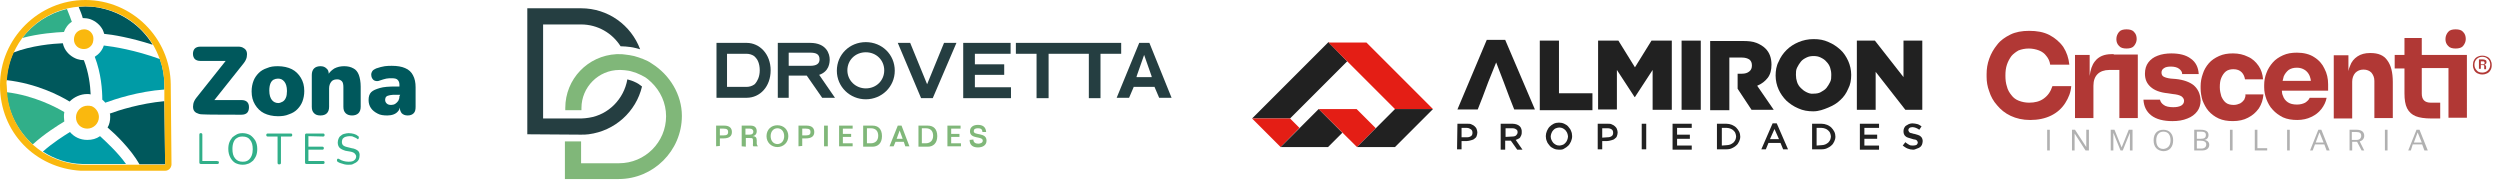 <?xml version="1.0" encoding="utf-8"?>
<!-- Generator: Adobe Illustrator 27.7.0, SVG Export Plug-In . SVG Version: 6.00 Build 0)  -->
<svg version="1.1" id="Capa_2_00000127044820955221523430000000084777238659128483_"
	 xmlns="http://www.w3.org/2000/svg" xmlns:xlink="http://www.w3.org/1999/xlink" x="0px" y="0px" viewBox="0 0 664.7 48"
	 style="enable-background:new 0 0 664.7 48;" xml:space="preserve">
<style type="text/css">
	.st0{fill:#00585C;}
	.st1{fill:#31AF89;}
	.st2{fill:#009BA6;}
	.st3{fill:#FAB80E;}
	.st4{fill-rule:evenodd;clip-rule:evenodd;fill:#212121;}
	.st5{fill-rule:evenodd;clip-rule:evenodd;fill:#E41E15;}
	.st6{fill:#253E41;}
	.st7{fill:#80B779;}
	.st8{fill:#B13835;}
	.st9{fill:#B1B1B1;}
</style>
<g id="Capa_1-2">
	<g>
		<g>
			<g>
				<path class="st0" d="M64.2,30.5c0.7,0,1.2-0.2,1.5-0.5s0.5-0.8,0.5-1.5s-0.2-1.1-0.5-1.4s-0.8-0.5-1.5-0.5h-7.2l7.8-9.8
					c0.4-0.5,0.7-1.1,0.8-1.6c0.1-0.5,0.1-1,0-1.4s-0.4-0.8-0.8-1c-0.4-0.3-0.9-0.4-1.5-0.4h-10c-0.7,0-1.2,0.2-1.5,0.5
					c-0.3,0.3-0.5,0.8-0.5,1.4s0.2,1.1,0.5,1.4c0.3,0.3,0.8,0.5,1.5,0.5h6.7l-7.8,9.8c-0.4,0.5-0.7,1.1-0.8,1.6s-0.1,1,0,1.4
					s0.4,0.8,0.8,1s0.9,0.4,1.5,0.4C53.8,30.5,64.2,30.5,64.2,30.5z"/>
				<path class="st0" d="M77.6,18.4c-1-0.5-2.3-0.8-3.7-0.8c-1.1,0-2,0.1-2.9,0.5c-0.9,0.3-1.6,0.7-2.2,1.3s-1.1,1.3-1.4,2.1
					c-0.3,0.8-0.5,1.7-0.5,2.8c0,1.4,0.3,2.5,0.9,3.5s1.4,1.8,2.4,2.3c1,0.5,2.3,0.8,3.7,0.8c1,0,2-0.1,2.9-0.5
					c0.9-0.3,1.6-0.7,2.2-1.3s1.1-1.3,1.4-2.1c0.3-0.8,0.5-1.7,0.5-2.8c0-1.4-0.3-2.5-0.9-3.5C79.4,19.7,78.6,18.9,77.6,18.4
					L77.6,18.4z M76,26c-0.2,0.5-0.5,0.8-0.8,1c-0.4,0.2-0.8,0.4-1.2,0.4c-0.7,0-1.3-0.3-1.7-0.8c-0.4-0.5-0.7-1.3-0.7-2.5
					c0-0.8,0.1-1.4,0.3-1.9c0.2-0.5,0.5-0.8,0.8-1c0.4-0.2,0.8-0.3,1.2-0.3c0.7,0,1.2,0.2,1.7,0.8c0.4,0.5,0.7,1.3,0.7,2.5
					C76.3,24.9,76.2,25.6,76,26L76,26z"/>
				<path class="st0" d="M94,18.2c-0.7-0.4-1.5-0.6-2.5-0.6s-1.8,0.2-2.6,0.6c-0.6,0.4-1.1,0.8-1.5,1.4c0-0.6-0.2-1.1-0.6-1.4
					c-0.4-0.4-0.9-0.6-1.6-0.6s-1.3,0.2-1.7,0.6c-0.4,0.4-0.6,1-0.6,1.7v8.5c0,0.8,0.2,1.3,0.6,1.7s0.9,0.6,1.7,0.6
					c1.5,0,2.3-0.8,2.3-2.3v-4.9c0-0.7,0.2-1.3,0.6-1.8s1-0.6,1.6-0.6c0.5,0,0.9,0.2,1.2,0.5s0.4,0.9,0.4,1.6v5.2
					c0,0.8,0.2,1.3,0.6,1.7s1,0.6,1.7,0.6s1.3-0.2,1.7-0.6s0.6-1,0.6-1.7V23c0-1.2-0.2-2.3-0.5-3.1C95.1,19.1,94.6,18.5,94,18.2
					L94,18.2z"/>
				<path class="st0" d="M109.8,20c-0.4-0.8-1.1-1.5-2.1-1.9c-0.9-0.4-2.1-0.6-3.5-0.6c-0.6,0-1.2,0-1.9,0.1s-1.4,0.3-2.3,0.6
					c-0.4,0.2-0.8,0.4-1,0.7c-0.2,0.3-0.3,0.6-0.3,1c0,0.3,0.1,0.7,0.3,1s0.4,0.5,0.8,0.6s0.7,0.1,1.2-0.1c0.6-0.2,1.2-0.4,1.7-0.5
					s1-0.1,1.4-0.1c0.8,0,1.3,0.1,1.6,0.4s0.5,0.7,0.5,1.3V23h-1c-1.8,0-3.2,0.1-4.2,0.4s-1.8,0.6-2.3,1.1C98.2,25,98,25.7,98,26.6
					c0,0.8,0.2,1.5,0.6,2.1c0.4,0.6,1,1.1,1.8,1.5c0.7,0.4,1.6,0.5,2.6,0.5c0.6,0,1.2-0.1,1.7-0.3c0.5-0.2,0.9-0.5,1.2-0.9
					c0.2-0.2,0.3-0.5,0.4-0.9c0,0.6,0.2,1.1,0.5,1.5c0.4,0.4,0.9,0.6,1.6,0.6s1.2-0.2,1.6-0.6s0.5-1,0.5-1.7v-5.2
					C110.5,22,110.3,20.9,109.8,20L109.8,20z M106.2,25.6c0,0.5-0.1,0.8-0.3,1.2c-0.2,0.3-0.5,0.6-0.8,0.8c-0.3,0.2-0.7,0.3-1.1,0.3
					c-0.5,0-0.9-0.1-1.2-0.4s-0.4-0.6-0.4-1c0-0.3,0.1-0.6,0.3-0.8s0.5-0.3,1-0.4c0.4-0.1,1-0.1,1.7-0.1h1L106.2,25.6L106.2,25.6z"
					/>
				<path class="st1" d="M57.6,42.8h-3.8v-6.9c0-0.2,0-0.3-0.1-0.4c-0.1-0.1-0.2-0.1-0.3-0.1s-0.3,0-0.3,0.1
					c-0.1,0.1-0.1,0.2-0.1,0.4v7.2c0,0.2,0,0.3,0.1,0.4c0.1,0.1,0.2,0.1,0.4,0.1h4.3c0.1,0,0.2,0,0.3-0.1c0.1-0.1,0.1-0.2,0.1-0.3
					s0-0.2-0.1-0.3C57.9,42.9,57.8,42.8,57.6,42.8L57.6,42.8z"/>
				<path class="st1" d="M66.5,35.9c-0.6-0.3-1.2-0.5-2-0.5c-0.6,0-1.1,0.1-1.5,0.3s-0.8,0.5-1.2,0.8c-0.3,0.4-0.6,0.8-0.8,1.3
					c-0.2,0.5-0.3,1.1-0.3,1.8c0,0.9,0.2,1.6,0.5,2.2c0.3,0.6,0.7,1.1,1.3,1.5c0.6,0.3,1.2,0.5,2,0.5c0.6,0,1.1-0.1,1.6-0.3
					s0.8-0.5,1.2-0.8c0.3-0.4,0.6-0.8,0.8-1.3c0.2-0.5,0.3-1.1,0.3-1.8c0-0.9-0.2-1.6-0.5-2.2C67.5,36.8,67.1,36.3,66.5,35.9
					L66.5,35.9z M66.9,41.4c-0.2,0.5-0.5,0.9-0.9,1.2c-0.4,0.3-0.9,0.4-1.5,0.4c-0.9,0-1.5-0.3-2-0.9s-0.7-1.4-0.7-2.5
					c0-0.7,0.1-1.3,0.3-1.8c0.2-0.5,0.5-0.9,0.9-1.1c0.4-0.3,0.9-0.4,1.5-0.4c0.9,0,1.6,0.3,2,0.9c0.5,0.6,0.7,1.4,0.7,2.5
					C67.2,40.3,67.1,40.9,66.9,41.4L66.9,41.4z"/>
				<path class="st1" d="M77.4,35.5h-6.2c-0.1,0-0.2,0-0.3,0.1c-0.1,0.1-0.1,0.2-0.1,0.3c0,0.1,0,0.2,0.1,0.3
					c0.1,0.1,0.2,0.1,0.3,0.1h2.6v6.9c0,0.2,0,0.3,0.1,0.4s0.2,0.1,0.3,0.1c0.2,0,0.3,0,0.4-0.1c0.1-0.1,0.1-0.2,0.1-0.4v-6.9h2.6
					c0.1,0,0.2,0,0.3-0.1c0.1-0.1,0.1-0.2,0.1-0.3s0-0.2-0.1-0.3S77.5,35.5,77.4,35.5z"/>
				<path class="st1" d="M85.9,36.3c0.1,0,0.2,0,0.3-0.1s0.1-0.2,0.1-0.3c0-0.1,0-0.2-0.1-0.3s-0.2-0.1-0.3-0.1h-4.3
					c-0.2,0-0.3,0-0.4,0.1s-0.1,0.2-0.1,0.4v7.1c0,0.2,0,0.3,0.1,0.4s0.2,0.1,0.4,0.1h4.3c0.1,0,0.2,0,0.3-0.1s0.1-0.2,0.1-0.3
					c0-0.1,0-0.2-0.1-0.3s-0.2-0.1-0.3-0.1H82v-3h3.7c0.1,0,0.2,0,0.3-0.1s0.1-0.2,0.1-0.3s0-0.2-0.1-0.3s-0.2-0.1-0.3-0.1H82v-2.8
					L85.9,36.3L85.9,36.3z"/>
				<path class="st1" d="M95.2,40.1c-0.4-0.3-0.9-0.6-1.7-0.7l-1.2-0.3c-0.5-0.1-0.9-0.3-1.1-0.5s-0.3-0.5-0.3-0.9
					c0-0.3,0.1-0.6,0.2-0.8c0.2-0.2,0.4-0.4,0.7-0.5c0.3-0.1,0.7-0.2,1.1-0.2s0.8,0,1.1,0.2c0.3,0.1,0.7,0.3,1,0.5
					C94.9,37,95,37,95.1,37c0.1,0,0.2,0,0.2-0.1s0.1-0.1,0.1-0.2c0-0.1,0-0.2,0-0.3s-0.1-0.2-0.2-0.2c-0.3-0.3-0.7-0.5-1.1-0.6
					s-0.9-0.2-1.4-0.2c-0.4,0-0.8,0.1-1.2,0.2c-0.4,0.1-0.7,0.3-0.9,0.5c-0.3,0.2-0.5,0.5-0.6,0.8s-0.2,0.6-0.2,1
					c0,0.6,0.2,1.1,0.5,1.4s0.9,0.6,1.6,0.8l1.2,0.2c0.6,0.1,1,0.3,1.2,0.5s0.4,0.5,0.4,0.8c0,0.4-0.2,0.8-0.5,1
					c-0.3,0.3-0.8,0.4-1.6,0.4c-0.5,0-0.9-0.1-1.3-0.2c-0.4-0.1-0.8-0.3-1.1-0.5c-0.1-0.1-0.2-0.1-0.3-0.1c-0.1,0-0.2,0-0.2,0.1
					c-0.1,0.1-0.1,0.1-0.1,0.2c0,0.1,0,0.2,0,0.3c0,0.1,0.1,0.2,0.2,0.2c0.2,0.2,0.5,0.3,0.8,0.4c0.3,0.1,0.6,0.2,1,0.3
					s0.7,0.1,1.1,0.1c0.5,0,0.9,0,1.2-0.2s0.7-0.3,0.9-0.5c0.3-0.2,0.5-0.5,0.6-0.7s0.2-0.6,0.2-0.9C95.7,40.9,95.5,40.4,95.2,40.1
					L95.2,40.1z"/>
			</g>
			<g>
				<path class="st0" d="M23.2,25c0.3,0,0.6,0,0.9,0.1c-0.1-2.4-0.5-5.8-1.8-9.1c0,0,0,0,0,0c-0.6,0-1.2-0.1-1.8-0.3
					c-1.4-0.5-2.6-1.5-3.3-2.8c-0.2-0.4-0.4-0.9-0.5-1.4c-2.6,0.1-8.4,0.6-13.2,2.5c-1,2.3-1.6,4.7-1.8,7.3c8,0.9,14.2,4.1,16.8,5.7
					C19.7,25.8,21.4,25,23.2,25L23.2,25z"/>
				<path class="st1" d="M17,31.1c0-0.4,0-0.9,0.1-1.3c-2.2-1.3-8-4.4-15.4-5.3c0.5,5.5,3.1,10.4,7,13.9c3.2-2.9,6.6-5,8.4-6.1
					C17.1,32,17,31.6,17,31.1L17,31.1z"/>
				<path class="st2" d="M26.6,36.2c-1,0.7-2.1,1-3.4,1c-1.9,0-3.5-0.8-4.6-2.1c-1.6,1-4.5,2.8-7.2,5.2c3.1,2,6.6,3.2,10.5,3.3v0
					h11.6C31.3,40.5,28.1,37.6,26.6,36.2L26.6,36.2z"/>
				<path class="st0" d="M20.9,1.8C21.4,3,21.8,4,22,4.8c0.7,0,1.4,0.1,2,0.3c1.4,0.5,2.6,1.5,3.3,2.8c0.2,0.4,0.3,0.8,0.4,1.1
					c2.2,0.2,7,1,12.9,2.9c-3-5-8.1-8.6-14-9.8c-0.1,0-0.2,0-0.4-0.1c0,0-0.1,0-0.1,0c-1.1-0.2-2.3-0.3-3.4-0.3
					C22.1,1.7,21.5,1.8,20.9,1.8L20.9,1.8z"/>
				<path class="st1" d="M5.9,10.1c4.5-1.2,9-1.5,11.1-1.6c0.4-1.1,1.1-2.1,2.1-2.7c-0.3-0.8-0.7-2-1.3-3.4C13,3.5,8.8,6.3,5.9,10.1
					z"/>
				<path class="st2" d="M27.6,12.1c-0.4,1.3-1.3,2.3-2.4,3c1.7,4.4,2,8.9,2,11.4c0.3,0.2,0.5,0.5,0.8,0.8c2.5-0.9,8.7-3,15.7-3.5
					v-1.2h0c0-2.4-0.4-4.7-1.2-6.9C35.9,13.3,30.2,12.4,27.6,12.1C27.7,12.1,27.7,12.1,27.6,12.1z"/>
				<path class="st0" d="M29.3,31.1c0,1-0.2,2-0.7,2.8c2,1.7,6.1,5.6,8.5,9.8h6.8l-0.2-16.8c-6.4,0.6-12.1,2.4-14.5,3.3
					C29.3,30.4,29.3,30.8,29.3,31.1L29.3,31.1z"/>
				<path class="st3" d="M23.2,34.2c1.7,0,3.1-1.4,3.1-3.1c0-1.3-0.9-2.5-2-2.9h-0.1c0,0,0,0,0,0c-0.3-0.1-0.6-0.1-0.9-0.1
					c-1.7,0-3.1,1.4-3.1,3.1S21.5,34.2,23.2,34.2z"/>
				<path class="st3" d="M24.6,9.2c-0.3-0.6-0.8-1.1-1.5-1.3c-0.3-0.1-0.5-0.1-0.8-0.1c-0.4,0-0.8,0.1-1.2,0.3
					c-0.6,0.3-1.1,0.8-1.3,1.5c-0.2,0.6-0.2,1.4,0.1,2s0.8,1.1,1.5,1.3c0.6,0.2,1.4,0.2,2-0.1c0.6-0.3,1.1-0.8,1.3-1.5
					C24.9,10.5,24.9,9.8,24.6,9.2z"/>
				<path class="st3" d="M45.4,22.5C45.3,10.1,35.1,0,22.7,0S0,10.2,0,22.7s9.4,22,21.5,22.7c0.1,0,0.2,0,0.4,0h22
					c0.5,0,0.9-0.2,1.2-0.5c0.3-0.3,0.5-0.8,0.5-1.2l-0.2-21.1C45.4,22.6,45.4,22.5,45.4,22.5L45.4,22.5z M1.8,21.4
					c0.2-2.6,0.8-5.1,1.8-7.3C6.8,6.8,14.2,1.7,22.7,1.7c1.2,0,2.4,0.1,3.5,0.3c0,0,0.1,0,0.1,0c0.1,0,0.2,0,0.4,0.1
					c5.9,1.1,11,4.8,14,9.8c0.7,1.2,1.3,2.5,1.8,3.9c0.8,2.2,1.2,4.5,1.2,6.9l0,0l0,1.2l0,3.1l0.2,16.8h-22v0
					c-3.9-0.2-7.5-1.4-10.5-3.3c-0.9-0.6-1.7-1.2-2.5-1.9c-3.9-3.5-6.6-8.4-7-13.9c0-0.6-0.1-1.2-0.1-1.8
					C1.7,22.3,1.7,21.8,1.8,21.4L1.8,21.4z"/>
			</g>
		</g>
		<g>
			<g id="Layer1005">
				<path id="path422" class="st4" d="M400.2,10.6h-4.9l-7.8,18.5h5.4l1.3-3.3l1.5-4l2.1-5.2l2,5.2l1.5,4l1.3,3.3h5.5L400.2,10.6
					L400.2,10.6z"/>
				<path id="path424" class="st4" d="M409.4,10.8h5.1v14h8.9v4.5h-14V10.8z"/>
				<path id="path426" class="st4" d="M424.9,10.8h5.4l4.4,7.1l4.4-7.1h5.4v18.4h-5.1V18.6l-4.7,7.2h-0.1l-4.7-7.2v10.5h-5
					L424.9,10.8L424.9,10.8z"/>
				<path id="path428" class="st4" d="M447.1,10.8h5.1v18.4h-5.1V10.8z"/>
				<path id="path430" class="st4" d="M467.2,22.8c1.2-0.5,2.1-1.2,2.8-2.1c0.7-0.9,1-2.1,1-3.5v0c0-1.8-0.5-3.2-1.6-4.3
					c-0.6-0.6-1.4-1.1-2.4-1.5s-2.2-0.5-3.6-0.5h-8.7v18.4h5.1v-14h3.3c0.9,0,1.5,0.2,2,0.5c0.5,0.4,0.7,0.9,0.7,1.6v0
					c0,0.7-0.2,1.2-0.7,1.6s-1.1,0.6-2,0.6H462v4l3.7,5.6h5.9L467.2,22.8L467.2,22.8z"/>
				<path id="path432" class="st4" d="M482.1,29.6c-1.4,0-2.7-0.2-4-0.8c-1.2-0.5-2.2-1.2-3.1-2c-0.9-0.9-1.6-1.9-2.1-3
					s-0.8-2.4-0.8-3.7v0c0-1.3,0.2-2.6,0.8-3.7c0.5-1.2,1.2-2.2,2.1-3.1c0.9-0.9,2-1.6,3.2-2.1s2.5-0.8,4-0.8s2.7,0.2,4,0.8
					c1.2,0.5,2.2,1.2,3.1,2s1.6,1.9,2.1,3s0.8,2.4,0.8,3.7v0c0,1.3-0.2,2.6-0.8,3.7c-0.5,1.2-1.2,2.2-2.1,3c-0.9,0.9-2,1.5-3.2,2
					S483.6,29.6,482.1,29.6C482.1,29.6,482.1,29.6,482.1,29.6z M482.2,24.9L482.2,24.9c0.7,0,1.4-0.1,1.9-0.4s1.1-0.6,1.5-1.1
					c0.4-0.5,0.7-1,1-1.6s0.3-1.2,0.3-1.9v0c0-0.7-0.1-1.3-0.3-1.9c-0.2-0.6-0.5-1.1-1-1.6c-0.4-0.5-0.9-0.8-1.5-1.1
					s-1.2-0.4-1.9-0.4s-1.3,0.1-1.9,0.4s-1.1,0.6-1.5,1.1s-0.7,1-1,1.6s-0.3,1.2-0.3,1.9v0c0,0.7,0.1,1.3,0.3,1.9
					c0.2,0.6,0.5,1.1,1,1.6s0.9,0.8,1.5,1.1S481.5,25,482.2,24.9L482.2,24.9L482.2,24.9z"/>
				<path id="path434" class="st4" d="M493.7,10.8h4.8l7.6,9.7v-9.7h5v18.4h-4.5l-7.9-10.1v10.1h-5L493.7,10.8L493.7,10.8z"/>
			</g>
			<g id="Layer1006">
				<path id="path437" class="st4" d="M387.5,32.9h2.7c0.4,0,0.8,0,1.1,0.2c0.3,0.1,0.6,0.3,0.8,0.5c0.2,0.2,0.4,0.4,0.5,0.7
					c0.1,0.3,0.2,0.6,0.2,0.9v0c0,0.4-0.1,0.7-0.2,1c-0.1,0.3-0.3,0.5-0.6,0.7c-0.2,0.2-0.5,0.3-0.9,0.4s-0.7,0.2-1.1,0.2h-1.4v2.2
					h-1.2L387.5,32.9L387.5,32.9z M390,36.5L390,36.5c0.5,0,0.8-0.1,1.1-0.3c0.3-0.2,0.4-0.5,0.4-0.9v0c0-0.4-0.1-0.7-0.4-0.9
					S390.5,34,390,34h-1.4v2.5L390,36.5L390,36.5z"/>
				<path id="path439" class="st4" d="M399.2,32.9h3c0.4,0,0.8,0.1,1.1,0.2c0.3,0.1,0.6,0.3,0.8,0.5c0.2,0.2,0.3,0.4,0.4,0.7
					c0.1,0.2,0.1,0.5,0.1,0.8v0c0,0.3,0,0.5-0.1,0.8c-0.1,0.2-0.2,0.4-0.3,0.6c-0.1,0.2-0.3,0.3-0.5,0.4s-0.4,0.2-0.7,0.3l1.8,2.6
					h-1.4l-1.7-2.4h-1.5v2.4h-1.2V32.9z M402.1,36.3L402.1,36.3c0.4,0,0.8-0.1,1-0.3c0.2-0.2,0.4-0.5,0.4-0.8v0
					c0-0.4-0.1-0.7-0.4-0.8c-0.2-0.2-0.6-0.3-1-0.3h-1.8v2.3L402.1,36.3L402.1,36.3z"/>
				<path id="path441" class="st4" d="M414.5,39.8c-0.5,0-1-0.1-1.4-0.3c-0.4-0.2-0.8-0.4-1.1-0.8s-0.6-0.7-0.7-1.1
					c-0.2-0.4-0.3-0.9-0.3-1.4v0c0-0.5,0.1-0.9,0.3-1.4c0.2-0.4,0.4-0.8,0.7-1.1s0.7-0.6,1.1-0.8c0.4-0.2,0.9-0.3,1.4-0.3
					s1,0.1,1.4,0.3c0.4,0.2,0.8,0.4,1.1,0.8s0.6,0.7,0.7,1.1c0.2,0.4,0.3,0.9,0.3,1.4v0c0,0.5-0.1,0.9-0.3,1.4
					c-0.2,0.4-0.4,0.8-0.7,1.1c-0.3,0.3-0.7,0.6-1.1,0.8C415.5,39.8,415.1,39.8,414.5,39.8L414.5,39.8z M414.6,38.7L414.6,38.7
					c0.3,0,0.6-0.1,0.9-0.2c0.3-0.1,0.5-0.3,0.7-0.5s0.4-0.5,0.5-0.8c0.1-0.3,0.2-0.6,0.2-0.9v0c0-0.3-0.1-0.6-0.2-0.9
					c-0.1-0.3-0.3-0.5-0.5-0.8c-0.2-0.2-0.5-0.4-0.7-0.5s-0.6-0.2-0.9-0.2s-0.6,0.1-0.9,0.2c-0.3,0.1-0.5,0.3-0.7,0.5
					s-0.4,0.5-0.5,0.8c-0.1,0.3-0.2,0.6-0.2,0.9v0c0,0.3,0.1,0.7,0.2,0.9c0.1,0.3,0.3,0.5,0.5,0.8c0.2,0.2,0.5,0.4,0.7,0.5
					S414.2,38.7,414.6,38.7L414.6,38.7z"/>
				<path id="path443" class="st4" d="M424.8,32.9h2.7c0.4,0,0.8,0,1.1,0.2c0.3,0.1,0.6,0.3,0.8,0.5c0.2,0.2,0.4,0.4,0.5,0.7
					c0.1,0.3,0.2,0.6,0.2,0.9v0c0,0.4-0.1,0.7-0.2,1c-0.1,0.3-0.3,0.5-0.6,0.7c-0.2,0.2-0.5,0.3-0.9,0.4s-0.7,0.2-1.1,0.2H426v2.2
					h-1.2L424.8,32.9L424.8,32.9z M427.4,36.5L427.4,36.5c0.5,0,0.8-0.1,1.1-0.3c0.3-0.2,0.4-0.5,0.4-0.9v0c0-0.4-0.1-0.7-0.4-0.9
					s-0.6-0.3-1.1-0.3H426v2.5L427.4,36.5L427.4,36.5z"/>
				<path id="path445" class="st4" d="M436.5,32.9h1.2v6.8h-1.2V32.9z"/>
				<path id="path447" class="st4" d="M444.8,32.9h5V34h-3.9v1.8h3.4v1.1h-3.4v1.8h3.9v1.1h-5.1V32.9L444.8,32.9z"/>
				<path id="path449" class="st4" d="M456.5,32.9h2.5c0.5,0,1,0.1,1.5,0.3c0.4,0.2,0.8,0.4,1.1,0.7s0.6,0.7,0.8,1.1
					c0.2,0.4,0.3,0.9,0.3,1.3v0c0,0.5-0.1,0.9-0.3,1.3c-0.2,0.4-0.4,0.8-0.8,1.1c-0.3,0.3-0.7,0.5-1.1,0.7c-0.4,0.2-0.9,0.3-1.5,0.3
					h-2.5V32.9L456.5,32.9z M459.1,38.6L459.1,38.6c0.4,0,0.7-0.1,1-0.2c0.3-0.1,0.5-0.3,0.8-0.5c0.2-0.2,0.4-0.5,0.5-0.7
					c0.1-0.3,0.2-0.6,0.2-0.9v0c0-0.3-0.1-0.6-0.2-0.9c-0.1-0.3-0.3-0.5-0.5-0.7c-0.2-0.2-0.5-0.4-0.8-0.5c-0.3-0.1-0.6-0.2-1-0.2
					h-1.3v4.7L459.1,38.6L459.1,38.6z"/>
				<path id="path451" class="st4" d="M471.3,32.8h1.1l3,6.9h-1.3l-0.7-1.7h-3.2l-0.7,1.7h-1.2L471.3,32.8L471.3,32.8z M473,37
					L473,37l-1.2-2.7l-1.2,2.7H473z"/>
				<path id="path453" class="st4" d="M481.8,32.9h2.5c0.5,0,1,0.1,1.5,0.3c0.4,0.2,0.8,0.4,1.1,0.7s0.6,0.7,0.8,1.1
					c0.2,0.4,0.3,0.9,0.3,1.3v0c0,0.5-0.1,0.9-0.3,1.3c-0.2,0.4-0.4,0.8-0.8,1.1c-0.3,0.3-0.7,0.5-1.1,0.7c-0.4,0.2-0.9,0.3-1.5,0.3
					h-2.5V32.9L481.8,32.9z M484.3,38.6L484.3,38.6c0.4,0,0.7-0.1,1-0.2s0.5-0.3,0.8-0.5c0.2-0.2,0.4-0.5,0.5-0.7
					c0.1-0.3,0.2-0.6,0.2-0.9v0c0-0.3-0.1-0.6-0.2-0.9c-0.1-0.3-0.3-0.5-0.5-0.7c-0.2-0.2-0.5-0.4-0.8-0.5c-0.3-0.1-0.6-0.2-1-0.2
					h-1.3v4.7L484.3,38.6L484.3,38.6z"/>
				<path id="path455" class="st4" d="M494.6,32.9h5V34h-3.9v1.8h3.4v1.1h-3.4v1.8h3.9v1.1h-5.1V32.9L494.6,32.9z"/>
				<path id="path457" class="st4" d="M508.7,39.8c-0.5,0-1-0.1-1.5-0.3s-0.9-0.5-1.3-0.8l0.7-0.9c0.3,0.3,0.7,0.5,1,0.7
					c0.3,0.2,0.7,0.2,1.1,0.2c0.4,0,0.7-0.1,0.9-0.2c0.2-0.2,0.3-0.4,0.3-0.6v0c0-0.1,0-0.2-0.1-0.3c0-0.1-0.1-0.2-0.2-0.3
					c-0.1-0.1-0.3-0.2-0.5-0.2s-0.5-0.1-0.8-0.2c-0.4-0.1-0.7-0.2-1-0.3s-0.5-0.2-0.7-0.4c-0.2-0.2-0.3-0.3-0.4-0.6
					s-0.1-0.5-0.1-0.8v0c0-0.3,0.1-0.6,0.2-0.8c0.1-0.2,0.3-0.5,0.5-0.6s0.5-0.3,0.7-0.4c0.3-0.1,0.6-0.2,0.9-0.2
					c0.5,0,1,0.1,1.4,0.2s0.8,0.4,1.1,0.6l-0.6,0.9c-0.3-0.2-0.6-0.4-0.9-0.5s-0.6-0.2-0.9-0.2c-0.4,0-0.6,0.1-0.8,0.2
					c-0.2,0.2-0.3,0.3-0.3,0.6v0c0,0.1,0,0.2,0.1,0.3c0,0.1,0.1,0.2,0.2,0.3s0.3,0.2,0.5,0.2s0.5,0.2,0.8,0.2c0.4,0.1,0.7,0.2,1,0.3
					s0.5,0.2,0.7,0.4c0.2,0.2,0.3,0.3,0.4,0.6c0.1,0.2,0.1,0.5,0.1,0.7v0c0,0.3-0.1,0.6-0.2,0.9c-0.1,0.2-0.3,0.5-0.5,0.6
					c-0.2,0.2-0.5,0.3-0.8,0.4S509.1,39.8,508.7,39.8L508.7,39.8L508.7,39.8z"/>
			</g>
			<g id="g891">
				<path id="path460" class="st4" d="M353.2,11.2l-20.3,20.3H343l15.2-15.2L353.2,11.2L353.2,11.2z"/>
				<path id="path462" class="st5" d="M360.8,39.1L350.6,29h10.1l5.1,5.1L360.8,39.1L360.8,39.1z"/>
				<path id="path464" class="st5" d="M340.5,39.1l-7.6-7.6H343l2.5,2.5L340.5,39.1L340.5,39.1z"/>
				<path id="path466" class="st5" d="M381,29l-17.7-17.7h-10.1L370.9,29H381z"/>
				<path id="path468" class="st4" d="M370.9,29l-10.1,10.1h10.1L381,29H370.9z"/>
				<path id="path470" class="st4" d="M340.5,39.1L350.6,29l6.3,6.3l-3.8,3.8L340.5,39.1L340.5,39.1z"/>
			</g>
		</g>
		<g>
			<path class="st6" d="M220.6,15.8c0-1.4-0.8-4.4-5.2-4.4h-8.6v14.6h2.9v-5.9h4.8l4.1,5.9h3.4l-4.2-6.1
				C220.5,19,220.6,16.6,220.6,15.8 M215.4,17.5h-5.7V14h5.7c1.6,0,2.5,0.4,2.5,1.8C217.9,17,217,17.5,215.4,17.5"/>
			<path class="st6" d="M230.2,11.2c-4.3,0-7.7,3.3-7.7,7.6s3.5,7.6,7.7,7.6s7.7-3.3,7.7-7.6S234.5,11.2,230.2,11.2 M230.2,23.5
				c-2.7,0-4.9-2.1-4.9-4.8s2.1-4.8,4.9-4.8s4.9,2.1,4.9,4.8S233,23.5,230.2,23.5"/>
			<polygon class="st6" points="298.1,11.4 270.1,11.4 270.1,14.3 275.6,14.3 275.6,26.1 278.8,26.1 278.8,14.3 289.5,14.3 
				289.5,26.1 292.6,26.1 292.6,14.3 298.1,14.3 			"/>
			<polygon class="st6" points="256.1,11.4 256.1,26.1 268.8,26.1 268.8,23.2 259.2,23.2 259.2,19.9 267,19.9 267,17.1 259.2,17.1 
				259.2,14.3 268.7,14.3 268.7,11.4 			"/>
			<polygon class="st6" points="246.5,22.4 242,11.4 238.7,11.4 244.9,26.1 248,26.1 254.3,11.4 251,11.4 			"/>
			<path class="st6" d="M305.6,11.4h-2.7l-6,14.6h3.3l1.2-2.8l0-0.1h5.6l0,0.1l1.2,2.8h3.3L305.6,11.4L305.6,11.4z M302.2,20.5
				l0-0.2l2-5.7l2,5.7l0,0.2H302.2L302.2,20.5z"/>
			<path class="st6" d="M198.5,11.4h-8v14.6h8c3.6,0,6.4-3,6.4-7.3S202,11.4,198.5,11.4 M193.3,14.3c1.6,0,3.8,0,5.2,0
				c0.7,0,1.4,0.2,2,0.6c0.1,0.1,0.3,0.3,0.4,0.4c0.5,0.5,1.1,1.6,1.1,3.4s-0.7,2.9-1.1,3.4c-0.1,0.2-0.3,0.3-0.4,0.4
				c-0.6,0.4-1.3,0.6-2,0.6c-1.4,0-3.6,0-5.2,0V14.3L193.3,14.3z"/>
			<path class="st7" d="M190.4,38.9v-5.5h2.2c1.4,0,2,0.7,2,1.7c0,1.1-0.7,1.7-2.3,1.7h-0.9v2L190.4,38.9L190.4,38.9z M191.4,36h1
				c0.9,0,1.2-0.3,1.2-0.9s-0.3-0.9-1.2-0.9h-1V36z"/>
			<path class="st7" d="M197.2,38.9v-5.5h2.4c0.9,0,1.6,0.4,1.6,1.5c0,0.8-0.5,1.2-1.1,1.3v0c0.8,0,1.1,0.4,1.1,1.1v0.8
				c0,0.3,0.1,0.5,0.3,0.8h-1.2c-0.2-0.2-0.1-0.5-0.1-0.7v-0.7c0-0.8-0.1-0.8-0.9-0.8h-1v2.3L197.2,38.9L197.2,38.9z M198.2,35.8
				h1.1c0.7,0,1-0.3,1-0.8c0-0.5-0.4-0.8-0.9-0.8h-1.2V35.8z"/>
			<path class="st7" d="M206.7,39.1c-1.6,0-2.9-1.2-2.9-2.9s1.2-2.9,2.9-2.9s2.9,1.2,2.9,2.9S208.3,39.1,206.7,39.1 M206.7,34.1
				c-1,0-1.8,0.8-1.8,2.1s0.8,2.1,1.8,2.1s1.8-0.8,1.8-2.1S207.7,34.1,206.7,34.1"/>
			<path class="st7" d="M212.3,38.9v-5.5h2.2c1.4,0,2,0.7,2,1.7c0,1.1-0.7,1.7-2.3,1.7h-0.9v2L212.3,38.9L212.3,38.9z M213.3,36h1
				c0.9,0,1.2-0.3,1.2-0.9s-0.3-0.9-1.2-0.9h-1V36z"/>
			<rect x="219.1" y="33.4" class="st7" width="1" height="5.5"/>
			<polygon class="st7" points="223.1,38.9 223.1,33.4 226.7,33.4 226.7,34.2 224.1,34.2 224.1,35.6 226.3,35.6 226.3,36.4 
				224.1,36.4 224.1,38.1 226.7,38.1 226.7,38.9 			"/>
			<path class="st7" d="M229.5,33.4h2.5c1.4,0,2.5,0.8,2.5,2.8s-1.2,2.8-2.5,2.8h-2.5V33.4L229.5,33.4z M230.5,38.1h1
				c1.2,0,2-0.7,2-2c0-1.3-0.7-2-2-2h-1V38.1L230.5,38.1z"/>
			<path class="st7" d="M238.7,33.4h1l2.1,5.5h-1.1l-0.4-1.2h-2.2l-0.5,1.2h-1.1L238.7,33.4L238.7,33.4z M238.4,36.9h1.6l-0.8-2.2h0
				L238.4,36.9L238.4,36.9z"/>
			<path class="st7" d="M244.2,33.4h2.5c1.4,0,2.5,0.8,2.5,2.8s-1.2,2.8-2.5,2.8h-2.5V33.4L244.2,33.4z M245.1,38.1h1
				c1.2,0,2-0.7,2-2c0-1.3-0.7-2-2-2h-1V38.1L245.1,38.1z"/>
			<polygon class="st7" points="251.9,38.9 251.9,33.4 255.4,33.4 255.4,34.2 252.9,34.2 252.9,35.6 255.1,35.6 255.1,36.4 
				252.9,36.4 252.9,38.1 255.5,38.1 255.5,38.9 			"/>
			<path class="st7" d="M258.8,37.1c0,0.8,0.6,1.1,1.3,1.1c0.5,0,1.2-0.2,1.2-0.8c0-1.3-3.4-0.3-3.4-2.5c0-1.2,1-1.7,2.1-1.7
				s2.1,0.4,2.2,1.9h-1c0-0.8-0.5-1-1.2-1c-0.8,0-1.1,0.3-1.1,0.8c0,1.2,3.4,0.2,3.4,2.5c0,1.2-1,1.8-2.3,1.8s-2.2-0.6-2.2-2
				L258.8,37.1L258.8,37.1z"/>
			<path class="st7" d="M173.3,16.9c-0.7-0.5-1.5-0.9-2.3-1.2c-0.8-0.3-1.6-0.6-2.4-0.8c-0.8-0.2-1.6-0.3-2.4-0.4
				c-0.5-0.1-1.1-0.1-1.6-0.1c-0.2,0-0.5,0-0.7,0c-7.6,0.4-13.6,6.6-13.6,14.3v0.6h4.3v-0.6c0-5.5,4.5-10.1,10.1-10.1
				c0.1,0,0.2,0,0.3,0c0.7,0,1.4,0.1,2.1,0.2c0.7,0.1,1.4,0.4,2.1,0.6c0.7,0.3,1.4,0.6,2.1,1c0.7,0.4,1.4,1,1.9,1.5
				c2.4,2.3,3.9,5.5,3.9,9c0,6.9-5.6,12.5-12.5,12.5h-10.1v-5.8h-4.3v10h14.3c9.2,0,16.8-7.5,16.8-16.8
				C181.3,25.2,178.1,19.9,173.3,16.9"/>
			<path class="st6" d="M154.4,35.8L154.4,35.8c0.8,0,1.4,0,2.1-0.1c7-0.9,12.6-6,14.2-12.7c-0.6-0.5-1.2-0.9-1.9-1.2
				c-0.6-0.3-1.3-0.5-2-0.7c-0.9,5.2-5,9.4-10.2,10.2c-0.7,0.1-1.4,0.2-2.1,0.2h-10.1v-25h10.1c4.4,0,8.3,2.3,10.5,5.8
				c0.9,0,1.7,0.1,2.6,0.2l0,0c0.9,0.1,1.8,0.4,2.6,0.6c-2.4-6.4-8.5-10.9-15.7-10.9h-14.3v33.5L154.4,35.8L154.4,35.8z"/>
		</g>
	</g>
</g>
<g>
	<g>
		<g>
			<path class="st8" d="M543.4,26.2c-1.1,0.8-2.4,1.1-3.9,1.1c-1,0-1.9-0.2-2.7-0.5c-0.8-0.3-1.5-0.8-2-1.5c-0.5-0.6-1-1.4-1.2-2.3
				c-0.3-0.9-0.4-1.8-0.4-2.9c0-1.1,0.1-2,0.4-2.9c0.3-0.9,0.7-1.6,1.2-2.3c0.5-0.6,1.2-1.1,1.9-1.5c0.8-0.3,1.7-0.5,2.7-0.5
				c1,0,1.9,0.2,2.7,0.5c0.8,0.3,1.5,0.8,2,1.5c0.5,0.6,0.9,1.4,1,2.3h5.1c-0.2-1.8-0.7-3.3-1.6-4.7c-0.9-1.3-2.2-2.4-3.7-3.2
				c-1.6-0.8-3.3-1.1-5.4-1.1c-1.9,0-3.6,0.3-5,1c-1.4,0.7-2.6,1.5-3.5,2.7c-0.9,1.1-1.6,2.3-2.1,3.7c-0.5,1.4-0.7,2.7-0.7,4.1v0.7
				c0,1.3,0.2,2.6,0.7,3.9c0.4,1.3,1.1,2.6,2.1,3.7c0.9,1.1,2.1,2.1,3.6,2.8c1.5,0.7,3.2,1.1,5.2,1.1c2.1,0,4-0.4,5.6-1.2
				c1.6-0.8,2.8-1.9,3.7-3.3c0.9-1.4,1.5-2.9,1.6-4.5h-5C545.2,24.4,544.5,25.4,543.4,26.2z"/>
			<path class="st8" d="M565.4,12.9c0.9,0,1.6-0.2,2-0.7c0.4-0.5,0.7-1.1,0.7-1.8c0-0.8-0.2-1.4-0.7-1.9c-0.4-0.5-1.1-0.7-2-0.7
				s-1.6,0.2-2,0.7c-0.4,0.5-0.7,1.1-0.7,1.9c0,0.7,0.2,1.3,0.7,1.8C563.8,12.7,564.5,12.9,565.4,12.9z"/>
			<path class="st8" d="M562,14.4h-0.6c-1.9,0-3.4,0.6-4.4,1.9c-0.8,1-1.2,2.3-1.4,3.9v-5.6h-3.9v16.8h4.9v-8.6
				c0-1.4,0.4-2.4,1.1-3.1c0.7-0.7,1.8-1.1,3.1-1.1h1.2v0h1.5v12.8h4.9V18.7v-4v-0.2H562L562,14.4z"/>
			<path class="st8" d="M583.3,22.7c-1.1-0.9-2.8-1.5-4.8-1.7l-1.3-0.1c-0.9-0.1-1.5-0.3-1.9-0.5c-0.4-0.2-0.6-0.6-0.6-1.1
				c0-0.5,0.2-0.9,0.7-1.2c0.4-0.3,1.1-0.4,1.8-0.4c0.9,0,1.7,0.2,2.2,0.6c0.5,0.4,0.8,0.8,0.8,1.4h4.4c-0.1-1.8-0.8-3.2-2.1-4.1
				c-1.3-1-3.1-1.4-5.2-1.4c-1.3,0-2.6,0.2-3.6,0.6c-1.1,0.4-1.9,1-2.5,1.8c-0.6,0.8-0.9,1.8-0.9,3c0,1.5,0.5,2.6,1.5,3.5
				c1,0.9,2.5,1.5,4.6,1.7l1.3,0.2c1.1,0.1,1.8,0.3,2.3,0.6c0.4,0.3,0.7,0.7,0.7,1.2c0,0.6-0.3,1-0.8,1.3c-0.6,0.3-1.3,0.4-2.1,0.4
				c-1.1,0-2-0.2-2.5-0.6c-0.6-0.4-0.9-0.9-1-1.4h-4.4c0.1,1.8,0.8,3.2,2.1,4.2s3.2,1.5,5.6,1.5c1.5,0,2.8-0.2,4-0.7
				c1.1-0.4,2-1.1,2.6-1.9c0.6-0.8,0.9-1.8,0.9-2.9C585,24.9,584.4,23.7,583.3,22.7z"/>
			<path class="st8" d="M596.7,26.5c-0.3,0.4-0.6,0.7-1.1,1c-0.5,0.2-1,0.4-1.7,0.4c-0.9,0-1.6-0.2-2.1-0.6c-0.5-0.4-0.9-1-1.2-1.7
				c-0.2-0.7-0.4-1.5-0.4-2.4c0-1,0.1-1.8,0.4-2.5c0.3-0.7,0.7-1.3,1.2-1.7c0.5-0.4,1.2-0.6,2-0.6c1,0,1.7,0.3,2.2,0.8
				c0.5,0.5,0.8,1.2,0.9,1.9h4.8c-0.1-1.4-0.5-2.6-1.2-3.6c-0.7-1-1.6-1.9-2.8-2.4c-1.2-0.6-2.5-0.9-4-0.9c-1.4,0-2.6,0.2-3.7,0.7
				c-1.1,0.5-2,1.1-2.7,1.9c-0.7,0.8-1.3,1.8-1.6,2.8c-0.4,1.1-0.6,2.2-0.6,3.3v0.6c0,1.1,0.2,2.2,0.5,3.2c0.4,1,0.9,2,1.6,2.8
				c0.7,0.8,1.6,1.5,2.7,2c1.1,0.5,2.3,0.7,3.8,0.7c1.5,0,2.9-0.3,4-0.9c1.2-0.6,2.1-1.4,2.9-2.5c0.7-1.1,1.1-2.3,1.2-3.7h-4.8
				C597.1,25.6,596.9,26,596.7,26.5z"/>
			<path class="st8" d="M615.3,15.2c-1.2-0.8-2.8-1.2-4.6-1.2c-1.4,0-2.6,0.2-3.7,0.7c-1.1,0.5-2,1.1-2.7,1.9
				c-0.7,0.8-1.3,1.7-1.7,2.8c-0.4,1-0.6,2.1-0.6,3.2v0.6c0,1.1,0.2,2.1,0.6,3.2c0.4,1,0.9,2,1.7,2.8c0.7,0.8,1.7,1.5,2.7,2
				c1.1,0.5,2.4,0.7,3.8,0.7c1.4,0,2.7-0.3,3.7-0.8c1.1-0.5,2-1.2,2.7-2.1c0.7-0.9,1.2-1.9,1.4-3h-4.5c-0.2,0.5-0.6,0.9-1.2,1.3
				c-0.6,0.3-1.3,0.5-2.2,0.5c-1,0-1.8-0.2-2.4-0.6c-0.6-0.4-1.1-1-1.3-1.7c-0.2-0.4-0.3-0.9-0.3-1.4h12.3v-1.7c0-1.5-0.3-2.9-1-4.2
				C617.5,17.1,616.6,16,615.3,15.2z M606.9,21.5c0.1-0.4,0.2-0.8,0.3-1.2c0.3-0.7,0.8-1.3,1.3-1.7c0.6-0.4,1.3-0.6,2.2-0.6
				c0.8,0,1.5,0.2,2.1,0.6c0.6,0.4,1,0.9,1.3,1.6c0.1,0.4,0.3,0.8,0.3,1.3H606.9z"/>
			<path class="st8" d="M630.3,14.1h-0.2c-1.3,0-2.4,0.3-3.3,0.9c-0.9,0.6-1.6,1.4-2,2.6c-0.2,0.4-0.3,0.8-0.4,1.3v-4.2h-3.9v16.8
				h4.9v-9.8c0-0.9,0.3-1.7,0.8-2.3c0.6-0.6,1.3-0.9,2.2-0.9c0.9,0,1.6,0.3,2.1,0.8c0.5,0.6,0.8,1.3,0.8,2.2v9.9h4.9v-9.6
				c0-2.6-0.5-4.5-1.5-5.8C633.8,14.7,632.3,14.1,630.3,14.1z"/>
			<path class="st8" d="M652.9,12.9c0.9,0,1.6-0.2,2-0.7c0.4-0.5,0.7-1.1,0.7-1.8c0-0.8-0.2-1.4-0.7-1.9c-0.4-0.5-1.1-0.7-2-0.7
				s-1.6,0.2-2,0.7c-0.4,0.5-0.7,1.1-0.7,1.9c0,0.7,0.2,1.3,0.7,1.8C651.3,12.7,652,12.9,652.9,12.9z"/>
			<path class="st8" d="M651,14.6h-2.2h0h-4.9v-4.5h-4.6l0,4.5h-2.6v3.6h2.6l0,6.6c0,1.7,0.2,3,0.7,4c0.5,1,1.3,1.7,2.3,2.1
				c1,0.4,2.4,0.6,4.1,0.6h2.4v-4.2h-2.5c-0.8,0-1.4-0.2-1.8-0.6c-0.4-0.4-0.6-1-0.6-1.8v-6.8h4.9h0h2.2v13.2h4.9V18.2v-3.6H651z"/>
		</g>
		<g>
			<g>
				<path class="st8" d="M660,19.8c-0.5,0-0.9-0.1-1.3-0.3c-0.4-0.2-0.7-0.5-0.9-0.9c-0.2-0.4-0.3-0.8-0.3-1.3c0-0.5,0.1-1,0.3-1.3
					c0.2-0.4,0.5-0.7,0.9-0.9c0.4-0.2,0.8-0.3,1.3-0.3c0.5,0,0.9,0.1,1.3,0.3c0.4,0.2,0.7,0.5,0.9,0.9c0.2,0.4,0.3,0.8,0.3,1.3
					c0,0.5-0.1,1-0.3,1.3c-0.2,0.4-0.5,0.7-0.9,0.9C660.9,19.7,660.5,19.8,660,19.8z M660,19.3c0.6,0,1.1-0.2,1.5-0.6
					c0.4-0.4,0.6-0.9,0.6-1.5c0-0.6-0.2-1.1-0.6-1.5c-0.4-0.4-0.9-0.6-1.5-0.6c-0.6,0-1.1,0.2-1.5,0.6c-0.4,0.4-0.6,0.9-0.6,1.5
					c0,0.6,0.2,1.1,0.6,1.5C658.8,19.1,659.3,19.3,660,19.3z M659.1,18.6v-2.8h1.1c0.3,0,0.5,0.1,0.7,0.2c0.2,0.1,0.2,0.3,0.2,0.5
					c0,0.2,0,0.3-0.1,0.4c-0.1,0.1-0.2,0.2-0.4,0.3v0.1c0.1,0,0.2,0.1,0.3,0.1c0.1,0.1,0.1,0.2,0.1,0.3v0.7h-0.5v-0.8
					c0-0.2-0.1-0.3-0.3-0.3h-0.6v1H659.1z M659.6,17.1h0.6c0.1,0,0.2,0,0.3-0.1c0.1-0.1,0.1-0.2,0.1-0.3c0-0.1,0-0.2-0.1-0.3
					c-0.1-0.1-0.2-0.1-0.3-0.1h-0.6V17.1z"/>
			</g>
		</g>
	</g>
	<g>
		<g>
			<path class="st9" d="M544.3,40v-5.5h0.7V40H544.3z"/>
			<path class="st9" d="M554.5,40l-2.9-4.5V40h-0.7v-5.5h0.8l3,4.6v-4.6h0.7V40H554.5z"/>
			<path class="st9" d="M566.3,40v-4.7l-1.9,4.7h-0.6l-1.9-4.7V40h-0.7v-5.5h1l1.9,4.7l1.9-4.7h1V40H566.3z"/>
			<path class="st9" d="M572.6,37.3c0-1.8,1-2.8,2.6-2.8c1.6,0,2.6,1.1,2.6,2.8c0,1.8-1,2.9-2.6,2.9
				C573.6,40.1,572.6,39.1,572.6,37.3z M577.1,37.3c0-1.4-0.6-2.3-1.9-2.3c-1.2,0-1.9,0.9-1.9,2.3c0,1.4,0.6,2.3,1.9,2.3
				C576.4,39.5,577.1,38.7,577.1,37.3z"/>
			<path class="st9" d="M583.4,40v-5.5h1.7c1.3,0,2.1,0.4,2.1,1.4c0,0.7-0.4,1.2-1.1,1.3c0.8,0.1,1.3,0.6,1.3,1.3
				c0,0.8-0.6,1.5-1.8,1.5H583.4z M585.1,36.9c0.9,0,1.4-0.2,1.4-1c0-0.8-0.6-0.9-1.5-0.9h-0.9v1.9H585.1z M585.3,39.5
				c0.8,0,1.3-0.4,1.3-1.1c0-0.7-0.6-1-1.6-1h-0.9v2.1H585.3z"/>
			<path class="st9" d="M592.9,40v-5.5h0.7V40H592.9z"/>
			<path class="st9" d="M599.5,40v-5.5h0.7v4.9h2.6V40H599.5z"/>
			<path class="st9" d="M608.1,40v-5.5h0.7V40H608.1z"/>
			<path class="st9" d="M618.6,40l-0.6-1.6h-2.5l-0.6,1.6h-0.7l2.2-5.5h0.8l2.2,5.5H618.6z M616.7,35.2l-1,2.7h2.1L616.7,35.2z"/>
			<path class="st9" d="M627.9,40l-1.2-2.3h-1.3V40h-0.7v-5.5h1.9c1.2,0,2,0.5,2,1.6c0,0.8-0.5,1.3-1.2,1.5l1.2,2.4H627.9z
				 M626.6,37.2c0.7,0,1.2-0.4,1.2-1.1c0-0.7-0.4-1-1.3-1h-1.2v2.1H626.6z"/>
			<path class="st9" d="M634.1,40v-5.5h0.7V40H634.1z"/>
			<path class="st9" d="M644.6,40l-0.6-1.6h-2.5L641,40h-0.7l2.2-5.5h0.8l2.2,5.5H644.6z M642.8,35.2l-1,2.7h2.1L642.8,35.2z"/>
		</g>
	</g>
</g>
</svg>
